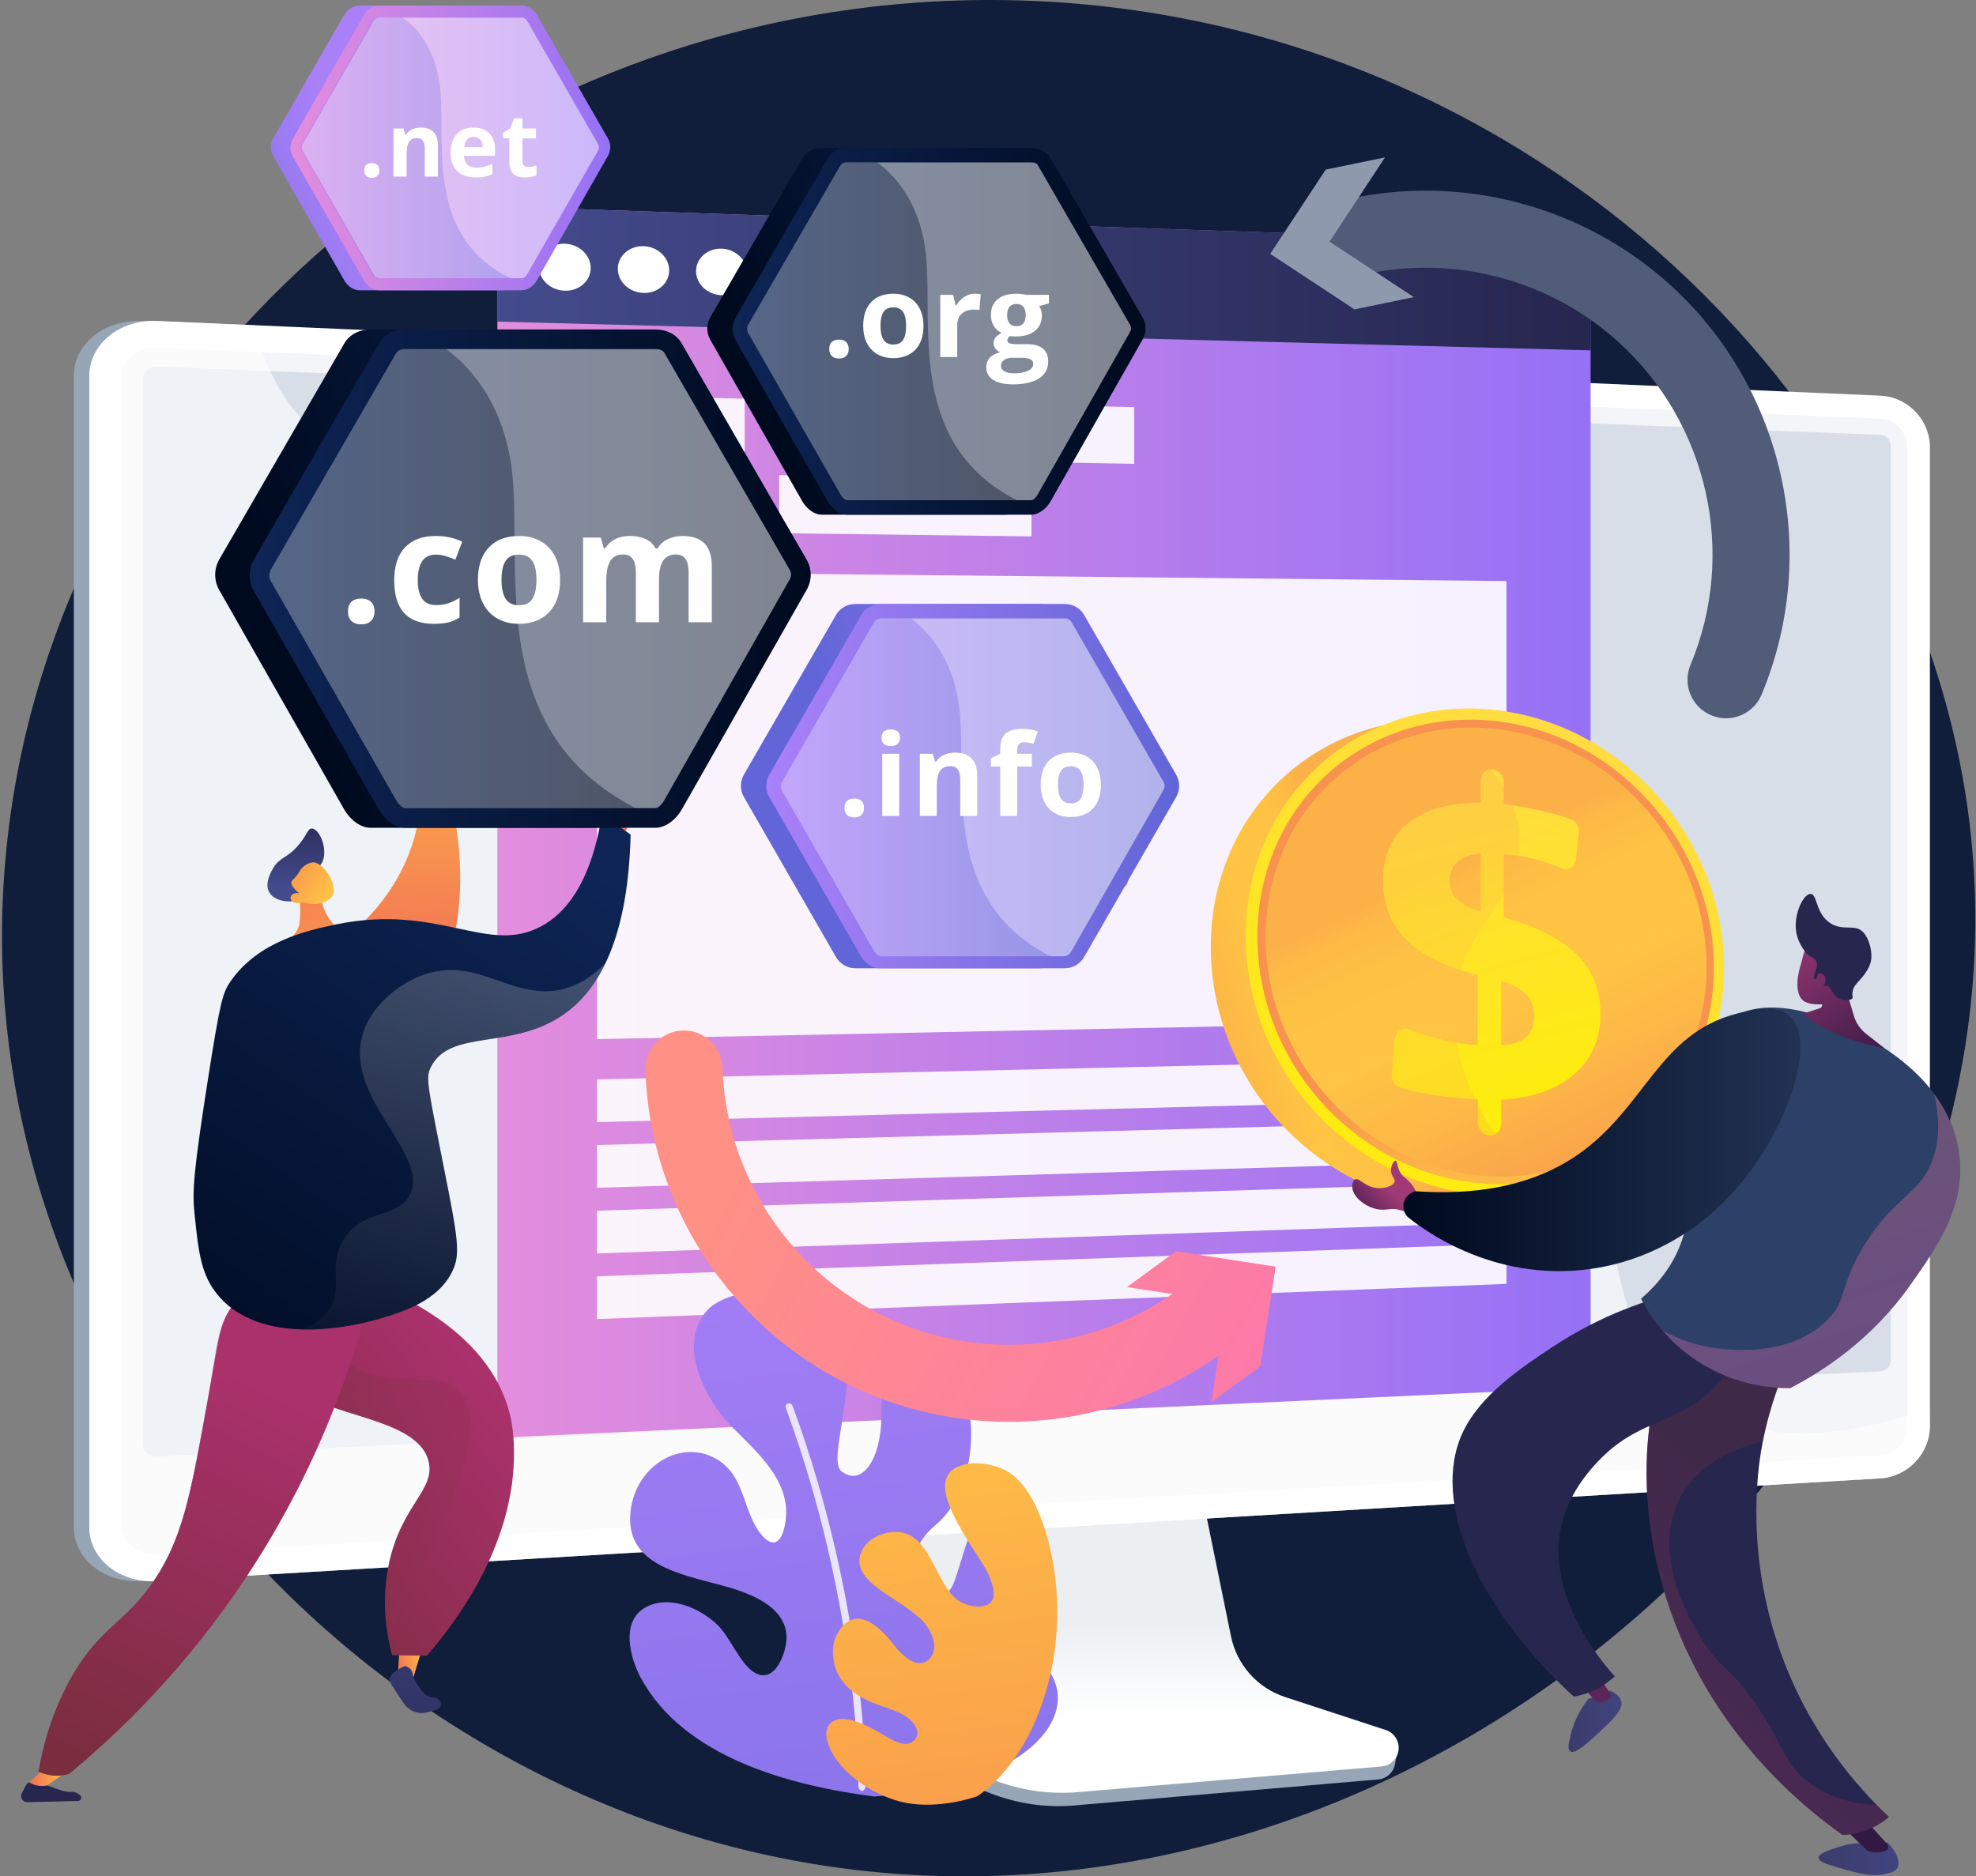 <svg xmlns="http://www.w3.org/2000/svg" width="438" height="416" viewBox="0 0 438 416" fill="none"><rect x="0" y="0" width="438" height="416" fill="#808080" stroke="none"/><path d="M183.002 413.686C74.494 397.254 -13.688 294.661 2.333 180.632C16 83.383 101.261 7.702 203.506 0.556C210.91 0.037 218.398 -0.124 225.957 0.096C282.995 1.743 333.674 24.558 371.156 59.081C408.461 93.439 432.699 139.395 437.112 187.607C448.864 315.881 317.963 434.126 183.002 413.686Z" fill="#101E3B"></path><path d="M284.081 378.919C277.964 376.89 273.391 371.698 272.102 365.316L263.198 321.247L187.03 323.952L177.656 369.862C176.343 376.292 181.599 382.742 187.651 385.11L219.518 397.579C225.445 399.898 231.816 400.821 238.149 400.28L305.495 394.518C307.463 394.35 309.042 392.802 309.272 390.817C309.501 388.832 310.88 386.602 309.003 385.98L284.081 378.919Z" fill="#97A6B7"></path><path d="M284.837 376.239C278.726 374.235 274.158 369.108 272.87 362.807L263.975 319.292L189.664 321.966L180.299 367.298C178.988 373.647 182.458 380.014 188.504 382.352L220.339 394.664C226.26 396.954 232.625 397.866 238.951 397.331L306.229 391.642C308.196 391.475 309.773 389.947 310.002 387.987C310.231 386.026 309.048 384.176 307.173 383.561L284.837 376.239Z" fill="url(#paint0_linear_929_733)"></path><path d="M31.392 350.538C23.132 351.03 16.375 345.671 16.375 338.59V83.361C16.375 76.279 23.132 70.811 31.392 71.169L413.377 87.72C419.442 87.983 424.352 93.095 424.352 99.118V316.189C424.352 322.211 419.442 327.404 413.377 327.765L31.392 350.538Z" fill="#97A6B7"></path><path d="M34.822 350.538C26.562 351.03 19.805 345.671 19.805 338.59V83.361C19.805 76.279 26.562 70.811 34.822 71.169L416.807 87.72C422.871 87.983 427.781 93.095 427.781 99.118V316.189C427.781 322.211 422.871 327.404 416.807 327.765L34.822 350.538Z" fill="white"></path><path opacity="0.3" d="M416.811 92.828L34.826 77.114C30.41 76.933 26.82 79.85 26.82 83.632V282.133V338.205C26.82 341.986 30.41 344.846 34.826 344.592L416.811 322.657C420.062 322.47 422.69 319.7 422.69 316.468V266.847V98.921C422.69 95.69 420.062 92.962 416.811 92.828Z" fill="#D8DEE8"></path><path d="M34.822 322.91C33.103 322.995 31.703 321.867 31.703 320.396V83.82C31.703 82.35 33.103 81.208 34.822 81.276L416.807 96.405C418.075 96.455 419.106 97.522 419.106 98.783V301.626C419.106 302.887 418.075 303.964 416.807 304.027L34.822 322.91Z" fill="#D8DEE8"></path><path opacity="0.6" d="M376.93 311.968C344.793 292.089 367.239 235.568 331.149 207.17C294.764 178.539 243.566 213.655 218.078 184.004C199.101 161.927 221.307 135.269 203.186 114.507C174.77 81.947 102.025 126.728 68.604 94.651C63.859 90.096 59.071 83.187 56.345 72.102L34.822 71.169C26.562 70.811 19.805 76.279 19.805 83.361V338.59C19.805 345.672 26.562 351.03 34.822 350.538L416.807 327.766C422.871 327.404 427.782 322.212 427.782 316.189V312.329C402.418 320.936 386.912 318.143 376.93 311.968Z" fill="white"></path><path d="M344.713 53.675L119.858 46.087C114.722 45.913 110.25 49.011 110.25 52.972V318.771L352.57 307.598V60.64C352.57 56.959 349.181 53.826 344.713 53.675Z" fill="url(#paint1_linear_929_733)"></path><g opacity="0.9"><path d="M165.07 118.116L132.328 117.697V87.686L165.07 88.395V118.116Z" fill="white"></path><path d="M251.392 102.836L172.719 101.437V88.56L251.392 90.261V102.836Z" fill="white"></path><path d="M228.634 118.929L172.719 118.214V105.337L228.634 106.267V118.929Z" fill="white"></path><path d="M333.933 243.583L132.328 248.784V239.31L333.933 234.671V243.583Z" fill="white"></path><path d="M333.933 257.272L132.328 263.337V253.863L333.933 248.359V257.272Z" fill="white"></path><path d="M333.933 270.961L132.328 277.89V268.415L333.933 262.048V270.961Z" fill="white"></path><path d="M333.933 284.65L132.328 292.443V282.968L333.933 275.737V284.65Z" fill="white"></path><path d="M132.328 126.78V230.387L333.933 226.278V128.82L132.328 126.78ZM257.002 174.752L248.289 182.791C247.965 183.09 247.818 183.518 247.894 183.936L249.956 195.218C250.125 196.143 249.235 196.885 248.332 196.719C248.043 196.777 247.728 196.75 247.428 196.605L236.587 191.367C236.468 191.31 236.342 191.272 236.214 191.249C236.085 191.274 235.959 191.315 235.84 191.374L224.923 196.848C224.619 197.001 224.299 197.035 224.005 196.983C223.089 197.17 222.184 196.441 222.356 195.505L224.45 184.1C224.527 183.677 224.378 183.248 224.049 182.951L215.159 174.926C214.327 174.175 214.787 172.859 215.936 172.699L228.203 170.998C228.656 170.935 229.047 170.668 229.249 170.284L234.703 159.945C235.003 159.375 235.639 159.145 236.214 159.25C236.788 159.146 237.424 159.376 237.724 159.946L243.149 170.246C243.35 170.627 243.738 170.89 244.186 170.95L256.245 172.559C257.366 172.708 257.813 174.004 257.002 174.752Z" fill="white"></path></g><path d="M344.565 53.67L119.604 46.078C114.467 45.905 110.25 49.535 110.25 54.187V71.308L352.57 77.676V61.768C352.57 57.446 349.034 53.82 344.565 53.67Z" fill="url(#paint2_linear_929_733)"></path><path d="M130.934 59.417C130.934 62.29 128.365 64.546 125.192 64.455C122.012 64.365 119.43 61.955 119.43 59.072C119.43 56.19 122.012 53.934 125.192 54.035C128.365 54.134 130.934 56.544 130.934 59.417Z" fill="white"></path><path d="M148.332 59.938C148.332 62.796 145.79 65.04 142.648 64.951C139.501 64.862 136.945 62.465 136.945 59.597C136.945 56.729 139.501 54.485 142.648 54.584C145.789 54.683 148.332 57.08 148.332 59.938Z" fill="white"></path><path d="M165.56 60.453C165.56 63.297 163.043 65.531 159.934 65.442C156.819 65.354 154.289 62.969 154.289 60.116C154.289 57.263 156.819 55.029 159.934 55.127C163.043 55.225 165.56 57.61 165.56 60.453Z" fill="white"></path><path d="M93.213 172.837C93.213 172.837 96.202 195.086 72.758 210.773L97.704 216.723C97.704 216.723 105.689 201.794 99.908 177.064L93.213 172.837Z" fill="url(#paint3_linear_929_733)"></path><path d="M88.69 363.283L88.172 371.567C88.172 371.567 89.348 372.813 91.611 371.946L94.083 363.811L88.69 363.283Z" fill="url(#paint4_linear_929_733)"></path><path d="M89.723 369.374C89.723 369.374 85.665 371.029 86.453 372.823C86.876 373.786 88.339 375.963 89.604 377.772C90.774 379.446 92.889 380.187 94.846 379.601C95.502 379.404 96.174 379.212 96.769 379.059C97.999 378.741 98.071 377.022 96.873 376.6C96.292 376.395 95.716 376.23 95.216 376.152C93.73 375.923 91.686 372.414 91.447 371.008C91.208 369.603 89.723 369.374 89.723 369.374Z" fill="url(#paint5_linear_929_733)"></path><path d="M79.971 283.771C85.947 285.834 108.046 294.187 112.969 313.348C113.232 314.371 113.906 317.215 113.936 321.861C114.063 341.201 102.817 357.569 94.638 367.091C92.059 367.048 89.481 367.004 86.902 366.961C85.615 362.025 84.433 354.643 86.283 346.336C89.112 333.639 96.45 330.346 95.035 324.115C92.465 312.799 66.188 314.511 63.712 304.378C62.818 300.717 64.783 294.506 79.971 283.771Z" fill="url(#paint6_linear_929_733)"></path><path d="M6.055 399.556L17.277 399.294C17.968 399.278 18.265 398.416 17.735 397.971C17.213 397.533 16.492 397.174 15.57 397.27C13.437 397.492 8.649 394.507 6.476 395.147C5.767 395.356 5.19 397.026 4.894 397.487C4.314 398.394 4.979 399.581 6.055 399.556Z" fill="url(#paint7_linear_929_733)"></path><path d="M11.097 390.935L6.477 395.147C6.477 395.147 8.09 396.352 10.443 395.835L15.166 392.585L11.097 390.935Z" fill="url(#paint8_linear_929_733)"></path><g opacity="0.3"><path d="M99.795 333.67C102.894 325.302 106.611 314.984 102.366 309.126C98.071 303.198 88.659 308.202 79.218 303.425C75.716 301.653 72.118 298.482 69.124 292.743C63.824 298.215 63.103 301.888 63.712 304.378C66.188 314.511 92.465 312.799 95.035 324.115C96.45 330.347 89.111 333.64 86.283 346.336C84.692 353.477 85.344 359.931 86.375 364.739C87.295 360.274 88.724 355.585 90.908 350.852C94.295 343.514 96.53 342.485 99.795 333.67Z" fill="url(#paint9_linear_929_733)"></path></g><path d="M83.391 281.355C79.753 298.054 72.003 323.554 54.245 350.171C41.099 369.876 26.657 383.915 15.329 393.295C14.523 393.536 13.15 393.831 11.466 393.625C10.214 393.471 9.222 393.093 8.555 392.774C9.335 388.067 10.981 381.112 14.883 373.6C22.025 359.855 28.384 360.296 35.557 348.165C40.809 339.282 42.517 329.846 45.932 310.973C48.569 296.4 48.571 292.917 52.182 288.739C59.484 280.29 73.194 280.195 83.391 281.355Z" fill="url(#paint10_linear_929_733)"></path><g opacity="0.3"><path d="M17.621 376.708C20.17 372.686 24.692 368.497 33.612 360.234C42.83 351.695 42.476 353.239 44.29 350.715C52.414 339.417 48.015 327.345 50.023 312.775C51.144 304.647 54.733 294.025 65.183 282.127C60.285 283.03 55.596 284.972 52.182 288.738C47.991 293.363 48.3 297.891 45.932 310.973C42.517 329.845 40.809 339.282 35.557 348.165C28.384 360.296 22.025 359.855 14.883 373.6C10.981 381.111 9.335 388.066 8.555 392.774C9.222 393.092 10.214 393.47 11.466 393.624C12.458 393.746 13.338 393.691 14.063 393.579C13.474 384.027 16.328 378.749 17.621 376.708Z" fill="url(#paint11_linear_929_733)"></path></g><path d="M69.693 194.002C70.919 191.589 71.424 191.603 71.725 190.329C72.411 187.427 70.64 183.741 69.139 183.689C68.171 183.656 68.091 185.161 66.042 187.506C63.532 190.379 62.009 190.002 60.532 192.496C60.187 193.079 58.632 195.705 59.588 197.664C60.808 200.165 65.62 200.561 67.631 198.632C68.585 197.717 68.184 196.974 69.693 194.002Z" fill="url(#paint12_linear_929_733)"></path><path d="M66.086 196.605C66.086 196.605 66.945 201.191 66.334 204.92C65.781 208.29 59.538 211.791 58.342 212.795C57.145 213.799 61.515 214.888 65.524 214.363C69.533 213.839 80.509 210.326 82.177 208.369C83.845 206.411 80.235 207.376 77.199 207.005C74.162 206.635 71.264 201.546 71.176 198.949C71.087 196.352 66.086 196.605 66.086 196.605Z" fill="url(#paint13_linear_929_733)"></path><path d="M67.394 200.028C67.394 200.028 70.463 201.376 73.181 199.202C75.615 197.256 71.996 191.277 69.52 191.201C68.694 191.175 67.489 191.767 66.777 192.633C66.357 193.144 66.332 193.485 65.628 194.307C64.98 195.065 64.695 195.134 64.597 195.502C64.473 195.962 64.685 196.732 66.351 198.055C65.521 197.902 64.805 198.121 64.528 198.605C64.484 198.682 64.392 198.924 64.419 199.173C64.519 200.075 65.697 200.493 67.394 200.028Z" fill="url(#paint14_linear_929_733)"></path><path d="M134.836 184.077C134.836 184.077 136.694 183.818 136.115 180.269C135.661 177.486 136.005 176.55 136.662 177.044C137.318 177.537 137.411 179.145 137.411 179.145C137.411 179.145 139.807 177.101 140.793 174.424C141.78 171.746 142.414 174.001 142.625 175.34C142.837 176.679 141.216 180.836 140.3 181.611C139.384 182.386 138.045 185.802 138.045 185.802L134.836 184.077Z" fill="url(#paint15_linear_929_733)"></path><path d="M139.785 185.028C137.671 183.547 135.557 182.067 133.442 180.586C130.87 196.4 125.022 202.606 120.056 205.321C108.074 211.87 97.381 200.199 74.447 204.962C68.127 206.274 57.112 208.719 51.004 217.722C49.398 220.089 48.827 221.88 46.161 238.857C42.753 260.558 42.632 264.346 43.112 269.018C43.991 277.569 44.524 282.751 48.467 287.338C58.937 299.518 81.189 293.238 83.979 292.411C89.133 290.885 97.144 288.512 100.327 281.701C101.824 278.497 101.665 275.567 99.363 263.849C94.804 240.635 94.222 239.133 95.495 236.59C99.789 228.012 113.397 232.921 124.892 224.943C131.613 220.279 139.189 210.114 139.785 185.028Z" fill="url(#paint16_linear_929_733)"></path><path opacity="0.3" d="M73.556 289.311C75.8 284.709 72.784 280.468 76.092 274.937C80.308 267.887 87.894 270.281 90.748 265.072C95.63 256.164 76.416 243.741 80.32 229.56C82.184 222.789 88.693 217.888 94.13 216.031C106.202 211.909 114.098 222.416 125.416 219.131C128.098 218.352 131.177 216.739 134.29 213.391C131.538 219.197 128.12 222.706 124.897 224.943C113.401 232.92 99.794 228.012 95.499 236.59C94.227 239.132 94.809 240.635 99.368 263.848C101.67 275.567 101.829 278.497 100.331 281.701C97.149 288.512 89.138 290.884 83.984 292.411C82.457 292.864 75.097 294.944 67.031 294.742C70.63 293.281 72.566 291.341 73.556 289.311Z" fill="url(#paint17_linear_929_733)"></path><path d="M143.443 76.114C142.241 74.026 139.997 73.042 137.587 73.042H82.171C79.761 73.042 77.517 74.06 76.315 76.148L48.601 124.034C47.404 126.113 47.404 128.754 48.601 130.833L76.315 179.491C77.517 181.58 79.761 183.526 82.171 183.526H137.587C139.997 183.526 142.241 181.609 143.443 179.52L171.157 130.945C172.354 128.866 172.354 126.277 171.157 124.197L143.443 76.114Z" fill="url(#paint18_linear_929_733)"></path><path d="M89.819 183.527C87.409 183.527 85.165 181.575 83.963 179.486L56.249 131.014C55.052 128.935 55.052 126.188 56.249 124.109L83.963 76.196C85.165 74.108 87.409 73.043 89.819 73.043H145.235C147.645 73.043 149.889 74.026 151.091 76.115L178.805 124.103C180.002 126.182 180.002 128.686 178.805 130.765L151.091 179.526C149.889 181.614 147.645 183.527 145.235 183.527H89.819V183.527Z" fill="url(#paint19_linear_929_733)"></path><path opacity="0.5" d="M175.016 128.507L147.303 177.31C146.876 178.053 146.09 179.165 145.237 179.165H89.817C88.965 179.165 88.178 178.053 87.752 177.31L60.038 128.836C59.612 128.099 59.612 127.027 60.038 126.29L87.752 78.373C88.178 77.63 88.965 77.404 89.817 77.404H145.237C146.09 77.404 146.876 77.548 147.303 78.29L175.016 126.28C175.442 127.017 175.442 127.769 175.016 128.507Z" fill="white"></path><path opacity="0.4" d="M140.895 179.165H89.293C88.441 179.165 87.654 178.053 87.228 177.31L59.515 128.836C59.089 128.099 59.089 127.027 59.515 126.29L87.228 78.373C87.654 77.63 88.441 77.404 89.293 77.404H98.919C104.923 81.765 112.39 90.869 113.663 106.16C115.466 127.82 108.326 162.447 140.895 179.165Z" fill="url(#paint20_linear_929_733)"></path><path d="M77.133 135.566C77.133 134.625 77.385 133.914 77.889 133.432C78.393 132.95 79.127 132.709 80.09 132.709C81.02 132.709 81.74 132.956 82.249 133.449C82.759 133.942 83.014 134.647 83.014 135.566C83.014 136.451 82.756 137.149 82.241 137.658C81.726 138.168 81.009 138.423 80.09 138.423C79.15 138.423 78.421 138.173 77.906 137.675C77.39 137.177 77.133 136.473 77.133 135.566Z" fill="white"></path><path d="M96.154 138.305C90.306 138.305 87.383 135.096 87.383 128.677C87.383 125.484 88.178 123.045 89.769 121.359C91.359 119.673 93.639 118.83 96.608 118.83C98.781 118.83 100.73 119.256 102.455 120.107L100.943 124.072C100.137 123.748 99.386 123.482 98.692 123.274C97.997 123.067 97.302 122.963 96.608 122.963C93.941 122.963 92.609 124.857 92.609 128.643C92.609 132.318 93.941 134.154 96.608 134.154C97.594 134.154 98.506 134.023 99.347 133.76C100.187 133.496 101.027 133.085 101.867 132.524V136.91C101.038 137.437 100.201 137.801 99.355 138.003C98.509 138.204 97.442 138.305 96.154 138.305Z" fill="white"></path><path d="M124.152 128.542C124.152 131.6 123.346 133.992 121.733 135.717C120.12 137.442 117.873 138.305 114.994 138.305C113.191 138.305 111.6 137.91 110.222 137.12C108.844 136.33 107.786 135.196 107.046 133.718C106.307 132.239 105.938 130.514 105.938 128.542C105.938 125.473 106.738 123.087 108.34 121.384C109.942 119.681 112.194 118.83 115.095 118.83C116.899 118.83 118.489 119.222 119.867 120.006C121.245 120.79 122.304 121.916 123.043 123.383C123.783 124.851 124.152 126.57 124.152 128.542ZM111.163 128.542C111.163 130.402 111.468 131.808 112.079 132.76C112.689 133.712 113.684 134.188 115.061 134.188C116.428 134.188 117.411 133.715 118.011 132.768C118.61 131.822 118.909 130.413 118.909 128.542C118.909 126.683 118.607 125.288 118.002 124.358C117.397 123.429 116.406 122.964 115.028 122.964C113.661 122.964 112.675 123.426 112.071 124.35C111.466 125.274 111.163 126.671 111.163 128.542Z" fill="white"></path><path d="M146.07 137.969H140.945V126.996C140.945 125.641 140.718 124.624 140.265 123.946C139.811 123.269 139.097 122.93 138.122 122.93C136.812 122.93 135.859 123.412 135.266 124.375C134.672 125.338 134.375 126.923 134.375 129.13V137.969H129.25V119.182H133.165L133.854 121.585H134.14C134.644 120.723 135.372 120.048 136.324 119.561C137.277 119.073 138.369 118.83 139.601 118.83C142.413 118.83 144.317 119.748 145.314 121.585H145.768C146.272 120.712 147.014 120.034 147.994 119.552C148.975 119.071 150.081 118.83 151.313 118.83C153.441 118.83 155.052 119.376 156.144 120.468C157.237 121.56 157.783 123.311 157.783 125.719V137.969H152.641V126.996C152.641 125.641 152.414 124.624 151.96 123.946C151.506 123.269 150.792 122.93 149.818 122.93C148.563 122.93 147.625 123.378 147.003 124.274C146.381 125.17 146.07 126.593 146.07 128.542L146.07 137.969Z" fill="white"></path><path d="M130.397 30.772L114.601 3.231C113.916 2.041 112.637 1.241 111.263 1.241H79.677C78.303 1.241 77.024 2.051 76.34 3.241L60.543 30.684C59.861 31.869 59.861 33.395 60.543 34.58L76.34 62.207C77.024 63.397 78.303 64.361 79.677 64.361H111.263C112.637 64.361 113.916 63.424 114.601 62.234L130.397 34.66C131.08 33.475 131.08 31.957 130.397 30.772Z" fill="url(#paint21_linear_929_733)"></path><path d="M84.036 64.361C82.663 64.361 81.384 63.415 80.699 62.224L64.902 34.679C64.22 33.494 64.22 31.97 64.902 30.785L80.699 3.257C81.384 2.067 82.663 1.241 84.036 1.241H115.623C116.996 1.241 118.275 2.041 118.96 3.231L134.757 30.703C135.439 31.888 135.439 33.376 134.757 34.56L118.96 62.217C118.275 63.407 116.996 64.361 115.623 64.361H84.036Z" fill="url(#paint22_linear_929_733)"></path><path opacity="0.5" d="M132.599 33.334L116.804 60.89C116.561 61.313 116.113 61.687 115.627 61.687H84.038C83.552 61.687 83.104 61.313 82.861 60.89L67.065 33.391C66.822 32.971 66.822 32.425 67.065 32.005L82.861 4.58C83.104 4.157 83.552 3.915 84.038 3.915H115.626C116.112 3.915 116.561 4.142 116.803 4.566L132.599 31.992C132.842 32.412 132.842 32.913 132.599 33.334Z" fill="white"></path><path opacity="0.3" d="M113.145 61.687H83.733C83.247 61.687 82.799 61.313 82.556 60.89L66.76 33.391C66.517 32.971 66.517 32.425 66.76 32.005L82.556 4.58C82.799 4.157 83.247 3.915 83.733 3.915H89.219C92.641 6.055 96.898 11.475 97.623 20.191C98.651 32.536 94.581 52.593 113.145 61.687Z" fill="url(#paint23_linear_929_733)"></path><path d="M80.742 37.787C80.742 37.253 80.885 36.849 81.172 36.575C81.458 36.302 81.875 36.165 82.422 36.165C82.95 36.165 83.359 36.305 83.648 36.585C83.938 36.865 84.082 37.266 84.082 37.787C84.082 38.29 83.936 38.686 83.644 38.975C83.351 39.265 82.944 39.41 82.422 39.41C81.888 39.41 81.474 39.268 81.181 38.985C80.888 38.702 80.742 38.303 80.742 37.787Z" fill="white"></path><path d="M97.068 39.152H94.157V32.92C94.157 32.15 94.02 31.573 93.747 31.188C93.473 30.803 93.037 30.61 92.439 30.61C91.624 30.61 91.036 30.883 90.674 31.427C90.311 31.971 90.13 32.873 90.13 34.132V39.152H87.219V28.482H89.442L89.834 29.847H89.996C90.32 29.332 90.767 28.942 91.337 28.678C91.906 28.414 92.554 28.282 93.279 28.282C94.519 28.282 95.461 28.617 96.104 29.289C96.746 29.96 97.068 30.929 97.068 32.195L97.068 39.152Z" fill="white"></path><path d="M105.376 39.343C103.659 39.343 102.316 38.869 101.349 37.921C100.382 36.973 99.898 35.631 99.898 33.894C99.898 32.106 100.345 30.724 101.239 29.747C102.133 28.77 103.369 28.282 104.947 28.282C106.455 28.282 107.629 28.711 108.468 29.57C109.308 30.429 109.728 31.616 109.728 33.13V34.543H102.847C102.879 35.37 103.124 36.016 103.582 36.48C104.04 36.944 104.683 37.177 105.51 37.177C106.152 37.177 106.76 37.11 107.333 36.976C107.905 36.843 108.503 36.63 109.127 36.337V38.589C108.618 38.844 108.074 39.033 107.495 39.157C106.916 39.281 106.21 39.343 105.376 39.343ZM104.966 30.353C104.349 30.353 103.865 30.549 103.515 30.94C103.166 31.331 102.965 31.886 102.914 32.605H106.999C106.986 31.886 106.798 31.331 106.436 30.94C106.073 30.549 105.583 30.353 104.966 30.353Z" fill="white"></path><path d="M117.082 37.024C117.591 37.024 118.201 36.913 118.914 36.69V38.856C118.189 39.181 117.298 39.343 116.242 39.343C115.077 39.343 114.229 39.049 113.698 38.46C113.167 37.872 112.901 36.989 112.901 35.812V30.668H111.508V29.437L113.111 28.463L113.951 26.211H115.812V28.482H118.799V30.668H115.812V35.812C115.812 36.226 115.928 36.531 116.16 36.728C116.393 36.925 116.7 37.024 117.082 37.024Z" fill="white"></path><path d="M227.238 35.062C226.354 33.525 224.703 32.801 222.929 32.801H182.147C180.373 32.801 178.722 33.55 177.838 35.086L157.442 70.327C156.561 71.857 156.561 73.8 157.442 75.331L177.838 111.139C178.722 112.676 180.373 114.109 182.147 114.109H222.929C224.703 114.109 226.354 112.697 227.238 111.161L247.634 75.413C248.515 73.883 248.515 71.977 247.634 70.447L227.238 35.062Z" fill="url(#paint24_linear_929_733)"></path><path d="M187.772 114.109C185.998 114.109 184.347 112.672 183.462 111.135L163.067 75.463C162.186 73.933 162.186 71.912 163.067 70.382L183.462 35.121C184.347 33.585 185.998 32.801 187.772 32.801H228.554C230.328 32.801 231.979 33.525 232.863 35.062L253.259 70.377C254.14 71.907 254.14 73.75 253.259 75.28L232.863 111.165C231.979 112.701 230.328 114.109 228.554 114.109H187.772V114.109Z" fill="url(#paint25_linear_929_733)"></path><path opacity="0.5" d="M250.467 73.618L230.072 109.534C229.759 110.081 229.18 110.899 228.553 110.899H187.767C187.14 110.899 186.561 110.081 186.248 109.534L165.852 73.861C165.539 73.318 165.539 72.53 165.852 71.987L186.248 36.724C186.561 36.177 187.14 36.01 187.767 36.01H228.553C229.18 36.01 229.759 36.116 230.072 36.663L250.467 71.98C250.781 72.522 250.781 73.076 250.467 73.618Z" fill="white"></path><path opacity="0.4" d="M225.36 110.899H187.384C186.757 110.899 186.178 110.081 185.865 109.534L165.47 73.861C165.156 73.318 165.156 72.53 165.47 71.987L185.865 36.724C186.178 36.177 186.757 36.01 187.384 36.01H194.468C198.886 39.22 204.382 45.92 205.319 57.173C206.645 73.113 201.391 98.596 225.36 110.899Z" fill="url(#paint26_linear_929_733)"></path><path d="M183.812 77.391C183.812 76.701 183.997 76.18 184.367 75.826C184.737 75.473 185.275 75.297 185.981 75.297C186.663 75.297 187.191 75.477 187.565 75.839C187.938 76.2 188.125 76.718 188.125 77.391C188.125 78.04 187.936 78.552 187.559 78.926C187.181 79.299 186.655 79.486 185.981 79.486C185.291 79.486 184.757 79.303 184.379 78.938C184.001 78.573 183.812 78.057 183.812 77.391Z" fill="white"></path><path d="M204.693 72.241C204.693 74.483 204.102 76.237 202.919 77.502C201.736 78.767 200.089 79.4 197.978 79.4C196.655 79.4 195.489 79.111 194.478 78.531C193.467 77.952 192.691 77.12 192.149 76.036C191.607 74.952 191.336 73.687 191.336 72.241C191.336 69.99 191.923 68.24 193.098 66.991C194.273 65.743 195.924 65.118 198.051 65.118C199.374 65.118 200.54 65.406 201.551 65.981C202.561 66.556 203.338 67.382 203.88 68.458C204.422 69.534 204.693 70.795 204.693 72.241ZM195.168 72.241C195.168 73.604 195.392 74.635 195.84 75.334C196.287 76.032 197.017 76.381 198.027 76.381C199.029 76.381 199.75 76.034 200.19 75.34C200.629 74.646 200.849 73.613 200.849 72.241C200.849 70.877 200.627 69.854 200.183 69.172C199.74 68.49 199.013 68.15 198.003 68.15C197 68.15 196.277 68.489 195.834 69.166C195.39 69.844 195.168 70.869 195.168 72.241Z" fill="white"></path><path d="M216.111 65.118C216.62 65.118 217.043 65.155 217.38 65.229L217.097 68.753C216.793 68.671 216.423 68.63 215.988 68.63C214.788 68.63 213.854 68.938 213.185 69.554C212.515 70.171 212.18 71.033 212.18 72.142V79.153H208.422V65.377H211.268L211.823 67.694H212.008C212.435 66.922 213.012 66.299 213.739 65.827C214.466 65.355 215.256 65.118 216.111 65.118Z" fill="white"></path><path d="M232.505 65.377V67.287L230.348 67.842C230.742 68.458 230.94 69.148 230.94 69.912C230.94 71.391 230.424 72.543 229.393 73.368C228.362 74.194 226.931 74.607 225.099 74.607L224.421 74.57L223.867 74.508C223.48 74.804 223.288 75.132 223.288 75.494C223.288 76.036 223.977 76.307 225.358 76.307H227.699C229.21 76.307 230.362 76.632 231.155 77.281C231.948 77.93 232.345 78.883 232.345 80.139C232.345 81.749 231.673 82.998 230.33 83.885C228.987 84.773 227.058 85.216 224.544 85.216C222.622 85.216 221.154 84.882 220.139 84.212C219.124 83.543 218.617 82.604 218.617 81.396C218.617 80.567 218.876 79.873 219.394 79.314C219.911 78.755 220.671 78.357 221.673 78.119C221.287 77.954 220.95 77.686 220.663 77.312C220.375 76.938 220.232 76.541 220.232 76.122C220.232 75.597 220.383 75.159 220.687 74.81C220.991 74.461 221.431 74.118 222.006 73.781C221.283 73.469 220.71 72.968 220.287 72.278C219.864 71.588 219.652 70.775 219.652 69.838C219.652 68.335 220.141 67.172 221.119 66.351C222.096 65.529 223.493 65.118 225.308 65.118C225.694 65.118 226.152 65.154 226.682 65.223C227.212 65.293 227.551 65.345 227.699 65.377H232.505V65.377ZM221.87 81.1C221.87 81.618 222.119 82.025 222.616 82.32C223.113 82.616 223.809 82.764 224.705 82.764C226.052 82.764 227.107 82.579 227.871 82.21C228.635 81.84 229.017 81.335 229.017 80.694C229.017 80.176 228.791 79.819 228.34 79.622C227.888 79.425 227.189 79.326 226.245 79.326H224.298C223.608 79.326 223.031 79.488 222.567 79.813C222.102 80.137 221.87 80.566 221.87 81.1ZM223.238 69.887C223.238 70.635 223.409 71.226 223.75 71.662C224.091 72.097 224.61 72.314 225.309 72.314C226.015 72.314 226.533 72.097 226.861 71.662C227.189 71.226 227.354 70.635 227.354 69.887C227.354 68.228 226.672 67.398 225.309 67.398C223.928 67.398 223.238 68.228 223.238 69.887Z" fill="white"></path><path d="M185.291 212.158C186.175 213.695 187.826 214.674 189.6 214.674H230.382C232.156 214.674 233.807 213.707 234.691 212.17L255.087 176.689C255.968 175.159 255.968 173.302 255.087 171.772L234.691 136.342C233.807 134.805 232.156 133.901 230.382 133.901H189.6C187.826 133.901 186.175 134.827 185.291 136.363L164.895 171.737C164.014 173.267 164.014 175.169 164.895 176.699L185.291 212.158Z" fill="url(#paint27_linear_929_733)"></path><path d="M195.225 214.674C193.451 214.674 191.8 213.695 190.916 212.158L170.52 176.714C169.639 175.184 169.639 173.277 170.52 171.747L190.916 136.354C191.8 134.817 193.451 133.901 195.225 133.901H236.007C237.781 133.901 239.432 134.814 240.316 136.351L260.712 171.762C261.593 173.292 261.593 175.182 260.712 176.712L240.316 212.163C239.432 213.7 237.781 214.674 236.007 214.674L195.225 214.674Z" fill="url(#paint28_linear_929_733)"></path><path opacity="0.5" d="M257.92 175.098L237.526 210.824C237.212 211.37 236.633 211.999 236.006 211.999H195.22C194.593 211.999 194.014 211.37 193.701 210.824L173.306 175.245C172.992 174.703 172.992 173.961 173.306 173.419L193.701 137.989C194.014 137.443 194.593 137.11 195.22 137.11H236.006C236.633 137.11 237.212 137.406 237.526 137.952L257.92 173.364C258.234 173.907 258.234 174.555 257.92 175.098Z" fill="white"></path><path opacity="0.4" d="M232.813 211.999H194.837C194.21 211.999 193.631 211.37 193.318 210.824L172.923 175.245C172.609 174.703 172.609 173.961 172.923 173.419L193.318 137.989C193.631 137.443 194.21 137.11 194.837 137.11H201.921C206.339 140.32 211.835 147.02 212.772 158.273C214.098 174.213 208.844 199.696 232.813 211.999Z" fill="url(#paint29_linear_929_733)"></path><path d="M187.203 179.133C187.203 178.443 187.388 177.922 187.758 177.568C188.127 177.215 188.665 177.038 189.372 177.038C190.054 177.038 190.582 177.219 190.955 177.581C191.329 177.942 191.516 178.46 191.516 179.133C191.516 179.782 191.327 180.294 190.949 180.667C190.571 181.041 190.046 181.228 189.372 181.228C188.682 181.228 188.148 181.045 187.77 180.68C187.392 180.314 187.203 179.799 187.203 179.133Z" fill="white"></path><path d="M195.398 163.558C195.398 162.334 196.08 161.722 197.444 161.722C198.807 161.722 199.489 162.334 199.489 163.558C199.489 164.141 199.319 164.595 198.978 164.92C198.637 165.244 198.125 165.406 197.444 165.406C196.08 165.406 195.398 164.79 195.398 163.558ZM199.317 180.895H195.559V167.119H199.317V180.895Z" fill="white"></path><path d="M216.607 180.895H212.849V172.849C212.849 171.855 212.672 171.11 212.319 170.612C211.966 170.116 211.403 169.867 210.631 169.867C209.579 169.867 208.819 170.218 208.351 170.92C207.883 171.623 207.649 172.787 207.649 174.414V180.895H203.891V167.119H206.762L207.267 168.881H207.476C207.895 168.216 208.472 167.713 209.208 167.372C209.943 167.031 210.779 166.86 211.715 166.86C213.317 166.86 214.533 167.294 215.362 168.16C216.193 169.027 216.607 170.278 216.607 171.913L216.607 180.895Z" fill="white"></path><path d="M228.722 169.941H225.469V180.895H221.711V169.941H219.641V168.129L221.711 167.119V166.109C221.711 164.54 222.097 163.394 222.869 162.671C223.641 161.948 224.878 161.586 226.578 161.586C227.876 161.586 229.03 161.779 230.041 162.165L229.08 164.926C228.324 164.687 227.625 164.568 226.985 164.568C226.451 164.568 226.064 164.726 225.826 165.043C225.588 165.359 225.469 165.763 225.469 166.256V167.119H228.722V169.941Z" fill="white"></path><path d="M244.029 173.983C244.029 176.225 243.438 177.979 242.255 179.244C241.072 180.509 239.425 181.142 237.314 181.142C235.991 181.142 234.824 180.852 233.814 180.273C232.803 179.694 232.027 178.862 231.485 177.778C230.943 176.693 230.672 175.429 230.672 173.983C230.672 171.732 231.259 169.982 232.434 168.733C233.609 167.485 235.26 166.86 237.387 166.86C238.71 166.86 239.876 167.148 240.887 167.723C241.897 168.298 242.674 169.123 243.216 170.2C243.758 171.276 244.029 172.537 244.029 173.983ZM234.504 173.983C234.504 175.346 234.728 176.377 235.175 177.076C235.623 177.774 236.353 178.123 237.363 178.123C238.365 178.123 239.086 177.776 239.526 177.082C239.965 176.388 240.185 175.355 240.185 173.983C240.185 172.619 239.963 171.596 239.519 170.914C239.076 170.232 238.348 169.892 237.338 169.892C236.336 169.892 235.613 170.23 235.17 170.908C234.726 171.586 234.504 172.611 234.504 173.983Z" fill="white"></path><path d="M374.404 217.104C374.404 245.788 351.975 268.352 323.308 267.472C293.474 266.556 268.383 240.79 268.383 209.956C268.383 179.123 293.474 156.74 323.308 159.847C351.975 162.831 374.404 188.42 374.404 217.104Z" fill="url(#paint30_linear_929_733)"></path><path d="M382.147 214.631C382.147 243.315 359.717 265.879 331.05 264.999C301.216 264.083 276.125 238.317 276.125 207.483C276.125 176.65 301.216 154.267 331.05 157.373C359.717 160.358 382.147 185.947 382.147 214.631Z" fill="url(#paint31_linear_929_733)"></path><path d="M379.899 214.479C379.899 241.9 358.438 263.434 331.053 262.547C302.604 261.626 278.719 237.036 278.719 207.658C278.719 178.279 302.604 156.91 331.053 159.824C358.438 162.63 379.899 187.058 379.899 214.479Z" fill="url(#paint32_linear_929_733)"></path><path d="M378.285 214.37C378.285 240.887 357.52 261.685 331.051 260.796C303.59 259.874 280.562 236.125 280.562 207.782C280.562 179.439 303.59 158.795 331.051 161.575C357.52 164.256 378.285 187.854 378.285 214.37Z" fill="url(#paint33_linear_929_733)"></path><path d="M330.784 170.596C332.192 170.73 333.332 171.998 333.332 173.429V178.311C336.149 178.625 338.969 179.115 341.794 179.778C343.876 180.268 345.945 180.85 348 181.526C349.231 181.931 350.07 183.174 349.944 184.456L349.344 190.578C349.185 192.202 347.58 193.156 346.068 192.482C344.715 191.878 343.327 191.361 341.905 190.931C339.424 190.18 336.807 189.691 334.053 189.464L333.333 189.404V203.386C340.68 205.442 346.076 208.207 349.564 211.686C353.034 215.147 354.763 219.462 354.763 224.641C354.763 230.243 352.851 234.728 349.013 238.11C345.154 241.511 339.744 243.423 332.747 243.837V249.226C332.747 250.657 331.606 251.772 330.196 251.716L330.151 251.714C328.739 251.658 327.591 250.448 327.591 249.012V243.696L326.456 243.645C323.176 243.497 320.034 243.163 317.033 242.64C314.81 242.254 312.639 241.755 310.521 241.143C309.24 240.772 308.36 239.552 308.478 238.241L309.183 230.372C309.336 228.67 311.045 227.68 312.662 228.319C314.548 229.062 316.457 229.689 318.39 230.198C321.401 230.993 324.453 231.502 327.546 231.728L327.592 216.175C320.539 214.43 315.258 211.845 311.789 208.421C308.303 204.981 306.555 200.579 306.555 195.226C306.555 189.687 308.451 185.411 312.229 182.41C315.989 179.425 321.333 177.939 328.227 177.943V172.952C328.227 171.517 329.373 170.462 330.784 170.596ZM328.227 189.259C326.047 189.418 324.347 190.017 323.13 191.056C321.912 192.097 321.302 193.497 321.302 195.253C321.302 196.917 321.866 198.308 322.993 199.424C324.119 200.539 325.865 201.429 328.226 202.094L328.227 189.259ZM332.747 217.422V231.684C335.117 231.689 336.934 231.123 338.202 229.989C339.468 228.856 340.1 227.256 340.1 225.188C340.1 223.302 339.513 221.738 338.336 220.494C337.157 219.248 335.296 218.224 332.747 217.422Z" fill="url(#paint34_linear_929_733)"></path><path opacity="0.3" d="M322.503 220.864C324.099 205.102 338.585 198.429 336.695 183.93C335.529 174.994 328.756 167.464 321.201 161.583C298.284 163.987 280.562 182.963 280.562 207.782C280.562 236.125 303.59 259.874 331.051 260.796C333.717 260.886 336.321 260.747 338.853 260.415C327.947 249.563 321.132 234.405 322.503 220.864Z" fill="url(#paint35_linear_929_733)"></path><path d="M418.418 408.534C420.477 410.611 421.311 412.841 420.563 414.148C420.046 415.051 418.904 415.287 417.651 415.527C415.675 415.907 413.614 415.804 409.377 414.608C405.421 413.491 403.096 412.834 403.094 411.884C403.092 410.994 405.126 410.303 406.911 409.697C409.434 408.84 411.649 408.597 413.169 408.534C414.918 408.534 416.668 408.534 418.418 408.534Z" fill="url(#paint36_linear_929_733)"></path><path d="M356.905 374.842C357.832 375.243 359.022 375.949 359.338 377.116C359.839 378.958 357.869 380.86 354.721 383.827C352.357 386.053 349.166 389.059 348.055 388.3C347.375 387.836 347.777 386.166 348.151 384.611C348.602 382.74 349.597 379.845 352.063 376.671C352.063 376.671 352.063 376.671 356.905 374.842Z" fill="url(#paint37_linear_929_733)"></path><path d="M413.903 403.956L418.334 408.869C418.789 409.374 418.561 410.184 417.906 410.367C416.936 410.638 415.583 410.858 414.341 410.506C414.069 410.429 413.828 410.264 413.625 410.066L409.203 405.748L413.903 403.956Z" fill="url(#paint38_linear_929_733)"></path><path d="M354.447 371.875L356.836 375.318C357.175 375.806 357.012 376.474 356.492 376.761C356.149 376.951 355.739 377.152 355.311 377.307C354.617 377.558 353.839 377.37 353.349 376.818L350.758 373.901L354.447 371.875Z" fill="url(#paint39_linear_929_733)"></path><path d="M397.349 299.775C395.078 304.521 392.341 311.367 390.68 319.933C389.981 323.535 386.714 341.676 393.737 363.536C400.274 383.882 412.313 396.833 418.719 402.837C417.812 403.604 416.556 404.506 414.93 405.262C412.328 406.473 409.948 406.769 408.426 406.83C388.862 392.865 379.376 377.043 375.069 368.433C360.54 339.382 364.185 310.863 370.536 298.802C372.621 294.841 374.977 292.696 377.646 291.742C386.209 288.68 396.139 298.544 397.349 299.775Z" fill="#26264F"></path><path opacity="0.3" d="M370.536 298.802C372.621 294.841 374.977 292.696 377.646 291.742C386.209 288.68 396.139 298.544 397.349 299.775C395.11 304.454 392.422 311.183 390.755 319.58C384.773 320.987 376.414 324.323 372.341 332.209C365.751 344.968 375.225 360.258 377.191 363.431C381.518 370.415 384.138 369.76 390.529 379.8C395.355 387.383 395.724 390.685 399.925 394.35C404.865 398.659 411.034 399.922 416.014 400.197C416.992 401.189 417.902 402.072 418.719 402.837C417.812 403.605 416.556 404.506 414.93 405.263C412.328 406.473 409.948 406.769 408.426 406.831C388.862 392.865 379.376 377.043 375.069 368.433C360.54 339.382 364.185 310.863 370.536 298.802Z" fill="url(#paint40_linear_929_733)"></path><path d="M386.289 298.714C385.236 300.852 383.407 304.042 380.378 307.201C372.699 315.209 365.519 314.451 357.385 321.046C356.382 321.859 349.177 327.834 346.516 336.552C341.394 353.331 356.279 369.878 357.927 371.66C356.97 372.546 355.524 373.693 353.552 374.647C351.737 375.524 350.08 375.947 348.853 376.162C327.511 356.662 317.083 333.032 324.185 317.677C328.059 309.301 337.23 303.211 344.003 298.714C355.078 291.36 365.648 288.02 372.529 286.389C377.116 290.497 381.702 294.606 386.289 298.714Z" fill="#26264F"></path><path d="M373.557 254.205C373.236 263.641 375.424 268.535 372.36 276.236C370.158 281.77 366.51 285.573 363.742 287.937C365.318 290.96 368.988 296.995 376.152 301.709C384.808 307.405 393.417 307.786 396.797 307.757C403.958 304.072 414.819 297.129 423.537 284.763C429.447 276.38 435.936 267.177 434.219 255.445C432.038 240.54 418.227 232.578 414.311 230.32C411.734 228.835 393.935 218.573 383.055 226.115C374.307 232.18 373.798 247.147 373.557 254.205Z" fill="url(#paint41_linear_929_733)"></path><path d="M314.067 264.915C313.782 263.391 312.691 262.284 312.068 261.656C311.345 260.926 311.197 261.042 310.726 260.444C309.538 258.941 309.825 257.389 309.369 257.337C308.972 257.292 308.275 258.41 308.322 259.566C308.375 260.858 309.319 261.244 309.141 261.96C308.891 262.967 306.653 263.699 304.67 263.324C302.372 262.889 301.25 261.036 300.351 261.505C299.698 261.846 299.74 263.066 299.744 263.173C299.845 265.46 302.901 267.861 305.883 268.174C307.599 268.354 308.242 267.732 310.278 268.25C311.629 268.593 312.101 269.058 312.779 268.78C313.889 268.325 314.339 266.373 314.067 264.915Z" fill="url(#paint42_linear_929_733)"></path><path d="M313.736 264.107C332.113 265.379 343.09 260.599 349.707 256.024C364.717 245.643 367.663 229.14 385.071 224.701C388.246 223.891 393.775 222.482 396.792 225.307C403.061 231.178 395.668 252.698 382.646 265.926C379.771 268.847 369.409 279.064 352.31 281.371C330.393 284.328 314.672 271.959 311.96 269.752C311.1 268.784 310.839 267.429 311.285 266.24C311.913 264.569 313.598 264.14 313.736 264.107Z" fill="url(#paint43_linear_929_733)"></path><path opacity="0.3" d="M404.675 293.005C409.85 288.103 407.4 285.066 413.769 275.222C420.257 265.193 424.926 265.007 427.915 258.247C429.461 254.749 430.415 249.726 428.711 242.511C431.332 246.043 433.467 250.324 434.216 255.445C435.933 267.177 429.444 276.38 423.534 284.763C414.816 297.129 403.955 304.072 396.794 307.757C393.414 307.786 384.805 307.405 376.149 301.709C372.938 299.596 370.433 297.219 368.5 294.965C371.143 296.421 374.236 297.693 377.798 298.461C379.524 298.833 395.191 301.988 404.675 293.005Z" fill="url(#paint44_linear_929_733)"></path><path d="M409.42 220.113L410.917 225.171C411.396 226.789 412.367 228.218 413.696 229.258L417.669 232.368C417.669 232.368 405.553 230.334 399.758 224.688L403.296 223.572C403.668 223.455 403.921 223.11 403.921 222.72V219.001L409.42 220.113Z" fill="url(#paint45_linear_929_733)"></path><path d="M405.068 222.669C404.491 222.541 400.309 223.226 399.12 221.215C397.506 218.486 399.112 214.125 399.274 213.451C399.953 210.631 400.205 210.203 400.729 209.606L401.469 208.824C401.469 208.824 401.515 208.789 401.564 208.756C402.078 208.402 404 207.826 404.415 207.806C405.741 207.739 408.438 212.492 409.982 219.817C410.108 220.078 410.232 220.342 410.355 220.609C410.675 221.303 405.106 222.935 405.068 222.669Z" fill="url(#paint46_linear_929_733)"></path><path d="M398.322 207.465C398.926 209.701 400.618 211.809 401.257 212.05C401.339 212.081 401.812 212.286 402.304 212.72C402.37 212.778 402.435 212.851 402.501 212.95C403.368 214.229 401.568 216.486 402.169 217.002C402.605 217.377 403.966 216.358 404.252 216.705C404.522 217.032 403.461 218.14 403.774 218.534C404.01 218.832 404.707 218.316 405.336 218.701C405.65 218.892 405.632 219.115 406.101 219.831C406.366 220.236 406.701 220.667 406.932 220.895C408.056 222.002 410.374 221.898 410.655 221.26C410.733 221.083 410.6 220.986 410.589 220.463C410.589 220.463 410.578 219.977 410.755 219.366C411.007 218.492 411.957 217.662 412.849 216.573C414.5 214.557 414.721 213.154 414.775 212.686C414.794 212.519 414.801 212.396 414.805 212.306C414.897 210.515 414.253 208.092 413.115 206.8C411.207 204.635 408.721 206.567 405.768 204.706C402.362 202.558 402.898 198.238 401.347 198.19C399.638 198.137 397.206 203.331 398.322 207.465Z" fill="#26264F"></path><path d="M402.833 216.262C403.181 215.362 404.334 215.814 404.599 216.787C404.865 217.76 404.19 219.026 403.222 219.078C402.254 219.13 402.366 217.473 402.833 216.262Z" fill="url(#paint47_linear_929_733)"></path><path d="M388.921 156.446C386.56 159.047 382.731 160.016 379.304 158.585C374.951 156.767 372.895 151.764 374.713 147.411C385.05 122.652 378.645 93.894 358.774 75.85C343.494 61.974 322.324 56.377 302.146 60.877C297.541 61.904 292.976 59.004 291.949 54.4C290.922 49.795 293.823 45.229 298.427 44.203C324.019 38.495 350.872 45.597 370.259 63.202C395.469 86.094 403.595 122.581 390.478 153.993C390.092 154.92 389.56 155.743 388.921 156.446Z" fill="url(#paint48_linear_929_733)"></path><path d="M307.008 34.893L294.7 53.58L313.394 65.877L300.24 68.588L281.555 56.289L293.854 37.604L307.008 34.893Z" fill="url(#paint49_linear_929_733)"></path><path d="M193.746 398.296C175.1 395.9 151.46 389.606 141.965 371.857C139.707 367.635 137.44 359.433 143.141 356.344C148.352 353.521 155.092 356.503 158.965 360.177C161.813 362.878 164.035 368.908 167.235 370.814C171.918 373.605 174.439 365.99 174.341 362.848C174.12 355.822 165.478 352.946 159.734 351.421C150.201 348.888 139.1 346.718 139.698 335.974C140.295 325.23 150.77 318.786 158.829 323.486C165.469 327.359 164.534 335.625 169.071 340.585C173.101 344.991 174.503 337.839 174.234 334.333C173.65 326.717 166.953 321.209 162.026 316.105C156.455 310.335 150.301 298.725 156.239 291.096C159.656 286.705 168.336 285.677 173.467 286.418C198.581 290.044 181.928 322.544 186.494 326.17C191.06 329.796 195.38 323.449 195.369 313.797C195.357 304.145 196.835 297.027 206.907 300.116C216.979 303.205 218.897 328.415 207.396 338.104C195.895 347.792 208.118 358.363 211.205 351.419C213.434 346.406 215.394 333.277 221.836 331.837C232.57 329.442 232.411 351.36 229.322 356.462C224.991 363.613 215.199 365.166 209.731 371.336C208.142 373.128 204.555 377.567 205.949 380.187C207.892 383.841 213.313 379.932 215.305 378.239C219.783 374.431 225.981 361.494 232.289 370.086C240.079 380.695 227.052 396.423 193.746 398.296Z" fill="url(#paint50_linear_929_733)"></path><g opacity="0.8"><path d="M191.063 397.082C191.501 397.082 191.86 396.398 191.868 395.958C191.875 395.578 192.394 357.19 175.703 311.734C175.549 311.316 175.086 311.019 174.669 311.172C174.251 311.325 174.037 311.746 174.19 312.164C190.778 357.34 190.264 395.571 190.257 395.949C190.249 396.394 190.602 397.082 191.047 397.082C191.052 397.082 191.058 397.082 191.063 397.082Z" fill="white"></path></g><path d="M184.205 381.944C187.228 379.373 193.649 383.394 196.314 384.924C197.86 385.812 199.976 387.173 201.836 386.383C203.789 385.553 203.652 383.503 202.47 382.05C200.356 379.448 196.297 378.733 193.348 377.465C190.18 376.103 187.271 374.249 185.709 371.051C184.463 368.502 184.178 364.733 185.581 362.222C189.462 355.273 195.111 360.696 198.27 364.841C199.803 366.852 203.236 370.317 205.838 367.945C208.606 365.422 206.231 360.924 204.083 358.941C201.276 356.348 197.879 354.547 194.822 352.294C192.066 350.262 189.235 347.351 191.07 343.749C192.487 340.966 196.055 339.426 199.101 339.662C206.145 340.208 207.243 350.491 211.881 354.44C213.521 355.836 217.249 356.946 219.206 355.576C221.196 354.179 219.903 350.984 219.186 349.24C217.063 344.072 201.826 326.747 214.454 324.572C217.632 324.024 222.012 325.025 224.509 327.045C229.221 330.857 231.721 338.408 232.962 344.137C234.914 353.15 234.803 363.16 232.624 372.123C227.808 391.933 216.49 398.296 216.49 398.296C211.595 399.907 205.473 400.702 200.398 399.628C194.433 398.365 187.298 393.949 184.348 388.44C183.394 386.657 182.333 383.537 184.205 381.944Z" fill="url(#paint51_linear_929_733)"></path><path d="M143.455 234.417C144.52 231.069 147.599 228.596 151.311 228.471C156.025 228.313 159.976 232.007 160.134 236.722C161.034 263.537 178.823 287.024 204.399 295.166C224.067 301.427 245.647 297.709 262.123 285.222C265.883 282.373 271.242 283.111 274.091 286.871C276.94 290.631 276.201 295.99 272.442 298.838C251.544 314.676 224.171 319.389 199.217 311.445C166.769 301.116 144.201 271.317 143.06 237.295C143.025 236.292 143.167 235.322 143.455 234.417Z" fill="url(#paint52_linear_929_733)"></path><path d="M268.51 310.874L271.928 288.76L249.812 285.355L260.647 277.417L282.755 280.828L279.344 302.936L268.51 310.874Z" fill="url(#paint53_linear_929_733)"></path><defs><linearGradient id="paint0_linear_929_733" x1="245.027" y1="338.443" x2="245.027" y2="380.913" gradientUnits="userSpaceOnUse"><stop offset="0.494" stop-color="#EBEFF2"></stop><stop offset="1" stop-color="white"></stop></linearGradient><linearGradient id="paint1_linear_929_733" x1="110.25" y1="182.425" x2="352.57" y2="182.425" gradientUnits="userSpaceOnUse"><stop offset="0.004" stop-color="#E38DDD"></stop><stop offset="1" stop-color="#9571F6"></stop></linearGradient><linearGradient id="paint2_linear_929_733" x1="110.25" y1="61.874" x2="352.57" y2="61.874" gradientUnits="userSpaceOnUse"><stop stop-color="#444B8C"></stop><stop offset="0.996" stop-color="#26264F"></stop></linearGradient><linearGradient id="paint3_linear_929_733" x1="87.07" y1="216.541" x2="88.689" y2="146.915" gradientUnits="userSpaceOnUse"><stop offset="0.004" stop-color="#F36F56"></stop><stop offset="1" stop-color="#FFC444"></stop></linearGradient><linearGradient id="paint4_linear_929_733" x1="87.582" y1="368.101" x2="94.61" y2="366.904" gradientUnits="userSpaceOnUse"><stop offset="0.004" stop-color="#F36F56"></stop><stop offset="1" stop-color="#FFC444"></stop></linearGradient><linearGradient id="paint5_linear_929_733" x1="96.231" y1="336.831" x2="88.808" y2="404.625" gradientUnits="userSpaceOnUse"><stop stop-color="#444B8C"></stop><stop offset="0.996" stop-color="#26264F"></stop></linearGradient><linearGradient id="paint6_linear_929_733" x1="110.035" y1="306.571" x2="49.585" y2="356.226" gradientUnits="userSpaceOnUse"><stop stop-color="#AB316D"></stop><stop offset="1" stop-color="#792D3D"></stop></linearGradient><linearGradient id="paint7_linear_929_733" x1="38.314" y1="329.094" x2="16.405" y2="385.33" gradientUnits="userSpaceOnUse"><stop stop-color="#444B8C"></stop><stop offset="0.996" stop-color="#26264F"></stop></linearGradient><linearGradient id="paint8_linear_929_733" x1="6.666" y1="393.13" x2="15.041" y2="393.918" gradientUnits="userSpaceOnUse"><stop offset="0.004" stop-color="#F36F56"></stop><stop offset="1" stop-color="#FFC444"></stop></linearGradient><linearGradient id="paint9_linear_929_733" x1="137.786" y1="349.011" x2="63.105" y2="323.797" gradientUnits="userSpaceOnUse"><stop stop-color="#AB316D"></stop><stop offset="1" stop-color="#792D3D"></stop></linearGradient><linearGradient id="paint10_linear_929_733" x1="60.33" y1="306.406" x2="17.216" y2="392.842" gradientUnits="userSpaceOnUse"><stop stop-color="#AB316D"></stop><stop offset="1" stop-color="#792D3D"></stop></linearGradient><linearGradient id="paint11_linear_929_733" x1="54.935" y1="306.045" x2="12.717" y2="390.685" gradientUnits="userSpaceOnUse"><stop stop-color="#AB316D"></stop><stop offset="1" stop-color="#792D3D"></stop></linearGradient><linearGradient id="paint12_linear_929_733" x1="65.46" y1="196.675" x2="65.982" y2="178.928" gradientUnits="userSpaceOnUse"><stop stop-color="#444B8C"></stop><stop offset="0.996" stop-color="#26264F"></stop></linearGradient><linearGradient id="paint13_linear_929_733" x1="68.36" y1="180.222" x2="73.218" y2="253.086" gradientUnits="userSpaceOnUse"><stop offset="0.004" stop-color="#F36F56"></stop><stop offset="1" stop-color="#FFC444"></stop></linearGradient><linearGradient id="paint14_linear_929_733" x1="55.71" y1="188.35" x2="72.93" y2="198.915" gradientUnits="userSpaceOnUse"><stop offset="0.004" stop-color="#F36F56"></stop><stop offset="1" stop-color="#FFC444"></stop></linearGradient><linearGradient id="paint15_linear_929_733" x1="136.983" y1="184.311" x2="134.07" y2="193.612" gradientUnits="userSpaceOnUse"><stop offset="0.004" stop-color="#F36F56"></stop><stop offset="1" stop-color="#FFC444"></stop></linearGradient><linearGradient id="paint16_linear_929_733" x1="31.964" y1="313.701" x2="121.02" y2="183.626" gradientUnits="userSpaceOnUse"><stop offset="0.004" stop-color="#000A1F"></stop><stop offset="1" stop-color="#0E2556"></stop></linearGradient><linearGradient id="paint17_linear_929_733" x1="108.333" y1="214.106" x2="90.295" y2="308.054" gradientUnits="userSpaceOnUse"><stop offset="0.004" stop-color="#B9B9B9"></stop><stop offset="1" stop-color="#0D1430"></stop></linearGradient><linearGradient id="paint18_linear_929_733" x1="171.558" y1="106.158" x2="64.519" y2="144.386" gradientUnits="userSpaceOnUse"><stop stop-color="#0E2556"></stop><stop offset="0.996" stop-color="#000A1F"></stop></linearGradient><linearGradient id="paint19_linear_929_733" x1="55.351" y1="128.285" x2="179.703" y2="128.285" gradientUnits="userSpaceOnUse"><stop stop-color="#0E2556"></stop><stop offset="0.996" stop-color="#000A1F"></stop></linearGradient><linearGradient id="paint20_linear_929_733" x1="59.196" y1="128.284" x2="140.895" y2="128.284" gradientUnits="userSpaceOnUse"><stop stop-color="#0E2556"></stop><stop offset="0.996" stop-color="#000A1F"></stop></linearGradient><linearGradient id="paint21_linear_929_733" x1="80.616" y1="39.396" x2="16.647" y2="67.879" gradientUnits="userSpaceOnUse"><stop stop-color="#AA80F9"></stop><stop offset="0.996" stop-color="#6165D7"></stop></linearGradient><linearGradient id="paint22_linear_929_733" x1="64.391" y1="32.801" x2="135.268" y2="32.801" gradientUnits="userSpaceOnUse"><stop offset="0.004" stop-color="#E38DDD"></stop><stop offset="1" stop-color="#9571F6"></stop></linearGradient><linearGradient id="paint23_linear_929_733" x1="66.578" y1="32.801" x2="113.145" y2="32.801" gradientUnits="userSpaceOnUse"><stop stop-color="#AA80F9"></stop><stop offset="0.996" stop-color="#6165D7"></stop></linearGradient><linearGradient id="paint24_linear_929_733" x1="247.929" y1="57.171" x2="169.157" y2="85.304" gradientUnits="userSpaceOnUse"><stop stop-color="#0E2556"></stop><stop offset="0.996" stop-color="#000A1F"></stop></linearGradient><linearGradient id="paint25_linear_929_733" x1="162.406" y1="73.455" x2="253.92" y2="73.455" gradientUnits="userSpaceOnUse"><stop stop-color="#0E2556"></stop><stop offset="0.996" stop-color="#000A1F"></stop></linearGradient><linearGradient id="paint26_linear_929_733" x1="165.235" y1="73.455" x2="225.36" y2="73.455" gradientUnits="userSpaceOnUse"><stop stop-color="#0E2556"></stop><stop offset="0.996" stop-color="#000A1F"></stop></linearGradient><linearGradient id="paint27_linear_929_733" x1="276.727" y1="144.566" x2="194.128" y2="181.343" gradientUnits="userSpaceOnUse"><stop stop-color="#AA80F9"></stop><stop offset="0.996" stop-color="#6165D7"></stop></linearGradient><linearGradient id="paint28_linear_929_733" x1="169.859" y1="174.288" x2="261.373" y2="174.288" gradientUnits="userSpaceOnUse"><stop stop-color="#AA80F9"></stop><stop offset="0.996" stop-color="#6165D7"></stop></linearGradient><linearGradient id="paint29_linear_929_733" x1="172.687" y1="174.555" x2="232.813" y2="174.555" gradientUnits="userSpaceOnUse"><stop stop-color="#AA80F9"></stop><stop offset="0.996" stop-color="#6165D7"></stop></linearGradient><linearGradient id="paint30_linear_929_733" x1="303.224" y1="219.347" x2="241.393" y2="239.191" gradientUnits="userSpaceOnUse"><stop stop-color="#FCB148"></stop><stop offset="0.052" stop-color="#FDBA46"></stop><stop offset="0.142" stop-color="#FFC244"></stop><stop offset="0.318" stop-color="#FFC444"></stop><stop offset="0.485" stop-color="#FDB946"></stop><stop offset="0.775" stop-color="#F99C4D"></stop><stop offset="0.866" stop-color="#F8924F"></stop><stop offset="1" stop-color="#F8924F"></stop></linearGradient><linearGradient id="paint31_linear_929_733" x1="353.237" y1="157.801" x2="298.039" y2="279.58" gradientUnits="userSpaceOnUse"><stop stop-color="#FFDB44"></stop><stop offset="1" stop-color="#FEEF06"></stop></linearGradient><linearGradient id="paint32_linear_929_733" x1="343.086" y1="286.386" x2="332.435" y2="228.202" gradientUnits="userSpaceOnUse"><stop stop-color="#FCB148"></stop><stop offset="0.052" stop-color="#FDBA46"></stop><stop offset="0.142" stop-color="#FFC244"></stop><stop offset="0.318" stop-color="#FFC444"></stop><stop offset="0.485" stop-color="#FDB946"></stop><stop offset="0.775" stop-color="#F99C4D"></stop><stop offset="0.866" stop-color="#F8924F"></stop><stop offset="1" stop-color="#F8924F"></stop></linearGradient><linearGradient id="paint33_linear_929_733" x1="320.502" y1="192.208" x2="364.395" y2="285.385" gradientUnits="userSpaceOnUse"><stop stop-color="#FCB148"></stop><stop offset="0.052" stop-color="#FDBA46"></stop><stop offset="0.142" stop-color="#FFC244"></stop><stop offset="0.318" stop-color="#FFC444"></stop><stop offset="0.485" stop-color="#FDB946"></stop><stop offset="0.775" stop-color="#F99C4D"></stop><stop offset="0.866" stop-color="#F8924F"></stop><stop offset="1" stop-color="#F8924F"></stop></linearGradient><linearGradient id="paint34_linear_929_733" x1="318.758" y1="172.158" x2="340.829" y2="254.875" gradientUnits="userSpaceOnUse"><stop stop-color="#FFDB44"></stop><stop offset="1" stop-color="#FEEF06"></stop></linearGradient><linearGradient id="paint35_linear_929_733" x1="307.589" y1="198.238" x2="351.394" y2="291.226" gradientUnits="userSpaceOnUse"><stop stop-color="#FCB148"></stop><stop offset="0.052" stop-color="#FDBA46"></stop><stop offset="0.142" stop-color="#FFC244"></stop><stop offset="0.318" stop-color="#FFC444"></stop><stop offset="0.485" stop-color="#FDB946"></stop><stop offset="0.775" stop-color="#F99C4D"></stop><stop offset="0.866" stop-color="#F8924F"></stop><stop offset="1" stop-color="#F8924F"></stop></linearGradient><linearGradient id="paint36_linear_929_733" x1="420.833" y1="412.129" x2="403.094" y2="412.129" gradientUnits="userSpaceOnUse"><stop stop-color="#40447E"></stop><stop offset="0.996" stop-color="#3C3B6B"></stop></linearGradient><linearGradient id="paint37_linear_929_733" x1="359.416" y1="381.631" x2="347.688" y2="381.631" gradientUnits="userSpaceOnUse"><stop stop-color="#40447E"></stop><stop offset="0.996" stop-color="#3C3B6B"></stop></linearGradient><linearGradient id="paint38_linear_929_733" x1="412.176" y1="411.268" x2="405.74" y2="424.6" gradientUnits="userSpaceOnUse"><stop stop-color="#311944"></stop><stop offset="1" stop-color="#A03976"></stop></linearGradient><linearGradient id="paint39_linear_929_733" x1="350.217" y1="358.495" x2="360.06" y2="402.338" gradientUnits="userSpaceOnUse"><stop stop-color="#311944"></stop><stop offset="1" stop-color="#A03976"></stop></linearGradient><linearGradient id="paint40_linear_929_733" x1="352.749" y1="392.036" x2="398.218" y2="346.568" gradientUnits="userSpaceOnUse"><stop stop-color="#AB316D"></stop><stop offset="1" stop-color="#792D3D"></stop></linearGradient><linearGradient id="paint41_linear_929_733" x1="363.742" y1="265.567" x2="434.5" y2="265.567" gradientUnits="userSpaceOnUse"><stop stop-color="#2D4067"></stop><stop offset="1" stop-color="#2D4067"></stop></linearGradient><linearGradient id="paint42_linear_929_733" x1="300.194" y1="271.567" x2="307.989" y2="263.772" gradientUnits="userSpaceOnUse"><stop stop-color="#311944"></stop><stop offset="1" stop-color="#A03976"></stop></linearGradient><linearGradient id="paint43_linear_929_733" x1="311.07" y1="252.725" x2="399.058" y2="252.725" gradientUnits="userSpaceOnUse"><stop stop-color="#000A1F"></stop><stop offset="1" stop-color="#223253"></stop></linearGradient><linearGradient id="paint44_linear_929_733" x1="383.417" y1="219.255" x2="408.576" y2="296.855" gradientUnits="userSpaceOnUse"><stop stop-color="#FF9085"></stop><stop offset="1" stop-color="#FB6FBB"></stop></linearGradient><linearGradient id="paint45_linear_929_733" x1="415.174" y1="239.188" x2="394.966" y2="205.844" gradientUnits="userSpaceOnUse"><stop stop-color="#311944"></stop><stop offset="1" stop-color="#A03976"></stop></linearGradient><linearGradient id="paint46_linear_929_733" x1="416.609" y1="238.321" x2="396.401" y2="204.977" gradientUnits="userSpaceOnUse"><stop stop-color="#311944"></stop><stop offset="1" stop-color="#A03976"></stop></linearGradient><linearGradient id="paint47_linear_929_733" x1="416.243" y1="238.543" x2="396.034" y2="205.199" gradientUnits="userSpaceOnUse"><stop stop-color="#311944"></stop><stop offset="1" stop-color="#A03976"></stop></linearGradient><linearGradient id="paint48_linear_929_733" x1="333.915" y1="61.953" x2="445.571" y2="211.607" gradientUnits="userSpaceOnUse"><stop stop-color="#515D78"></stop><stop offset="0.629" stop-color="#515D78"></stop><stop offset="1" stop-color="#152445"></stop></linearGradient><linearGradient id="paint49_linear_929_733" x1="316.297" y1="75.098" x2="427.954" y2="224.753" gradientUnits="userSpaceOnUse"><stop stop-color="#8F99AD"></stop></linearGradient><linearGradient id="paint50_linear_929_733" x1="170.845" y1="241.785" x2="218.853" y2="613.459" gradientUnits="userSpaceOnUse"><stop stop-color="#AA80F9"></stop><stop offset="0.996" stop-color="#6165D7"></stop></linearGradient><linearGradient id="paint51_linear_929_733" x1="199.593" y1="298.022" x2="230.583" y2="537.942" gradientUnits="userSpaceOnUse"><stop stop-color="#FFC444"></stop><stop offset="0.996" stop-color="#F36F56"></stop></linearGradient><linearGradient id="paint52_linear_929_733" x1="162.592" y1="259.054" x2="326.394" y2="348.679" gradientUnits="userSpaceOnUse"><stop stop-color="#FF9085"></stop><stop offset="0.629" stop-color="#FC7BA7"></stop><stop offset="1" stop-color="#FB6FBB"></stop></linearGradient><linearGradient id="paint53_linear_929_733" x1="173.139" y1="239.772" x2="336.941" y2="329.396" gradientUnits="userSpaceOnUse"><stop stop-color="#FF9085"></stop><stop offset="0.629" stop-color="#FC7BA7"></stop><stop offset="1" stop-color="#FB6FBB"></stop></linearGradient></defs></svg>